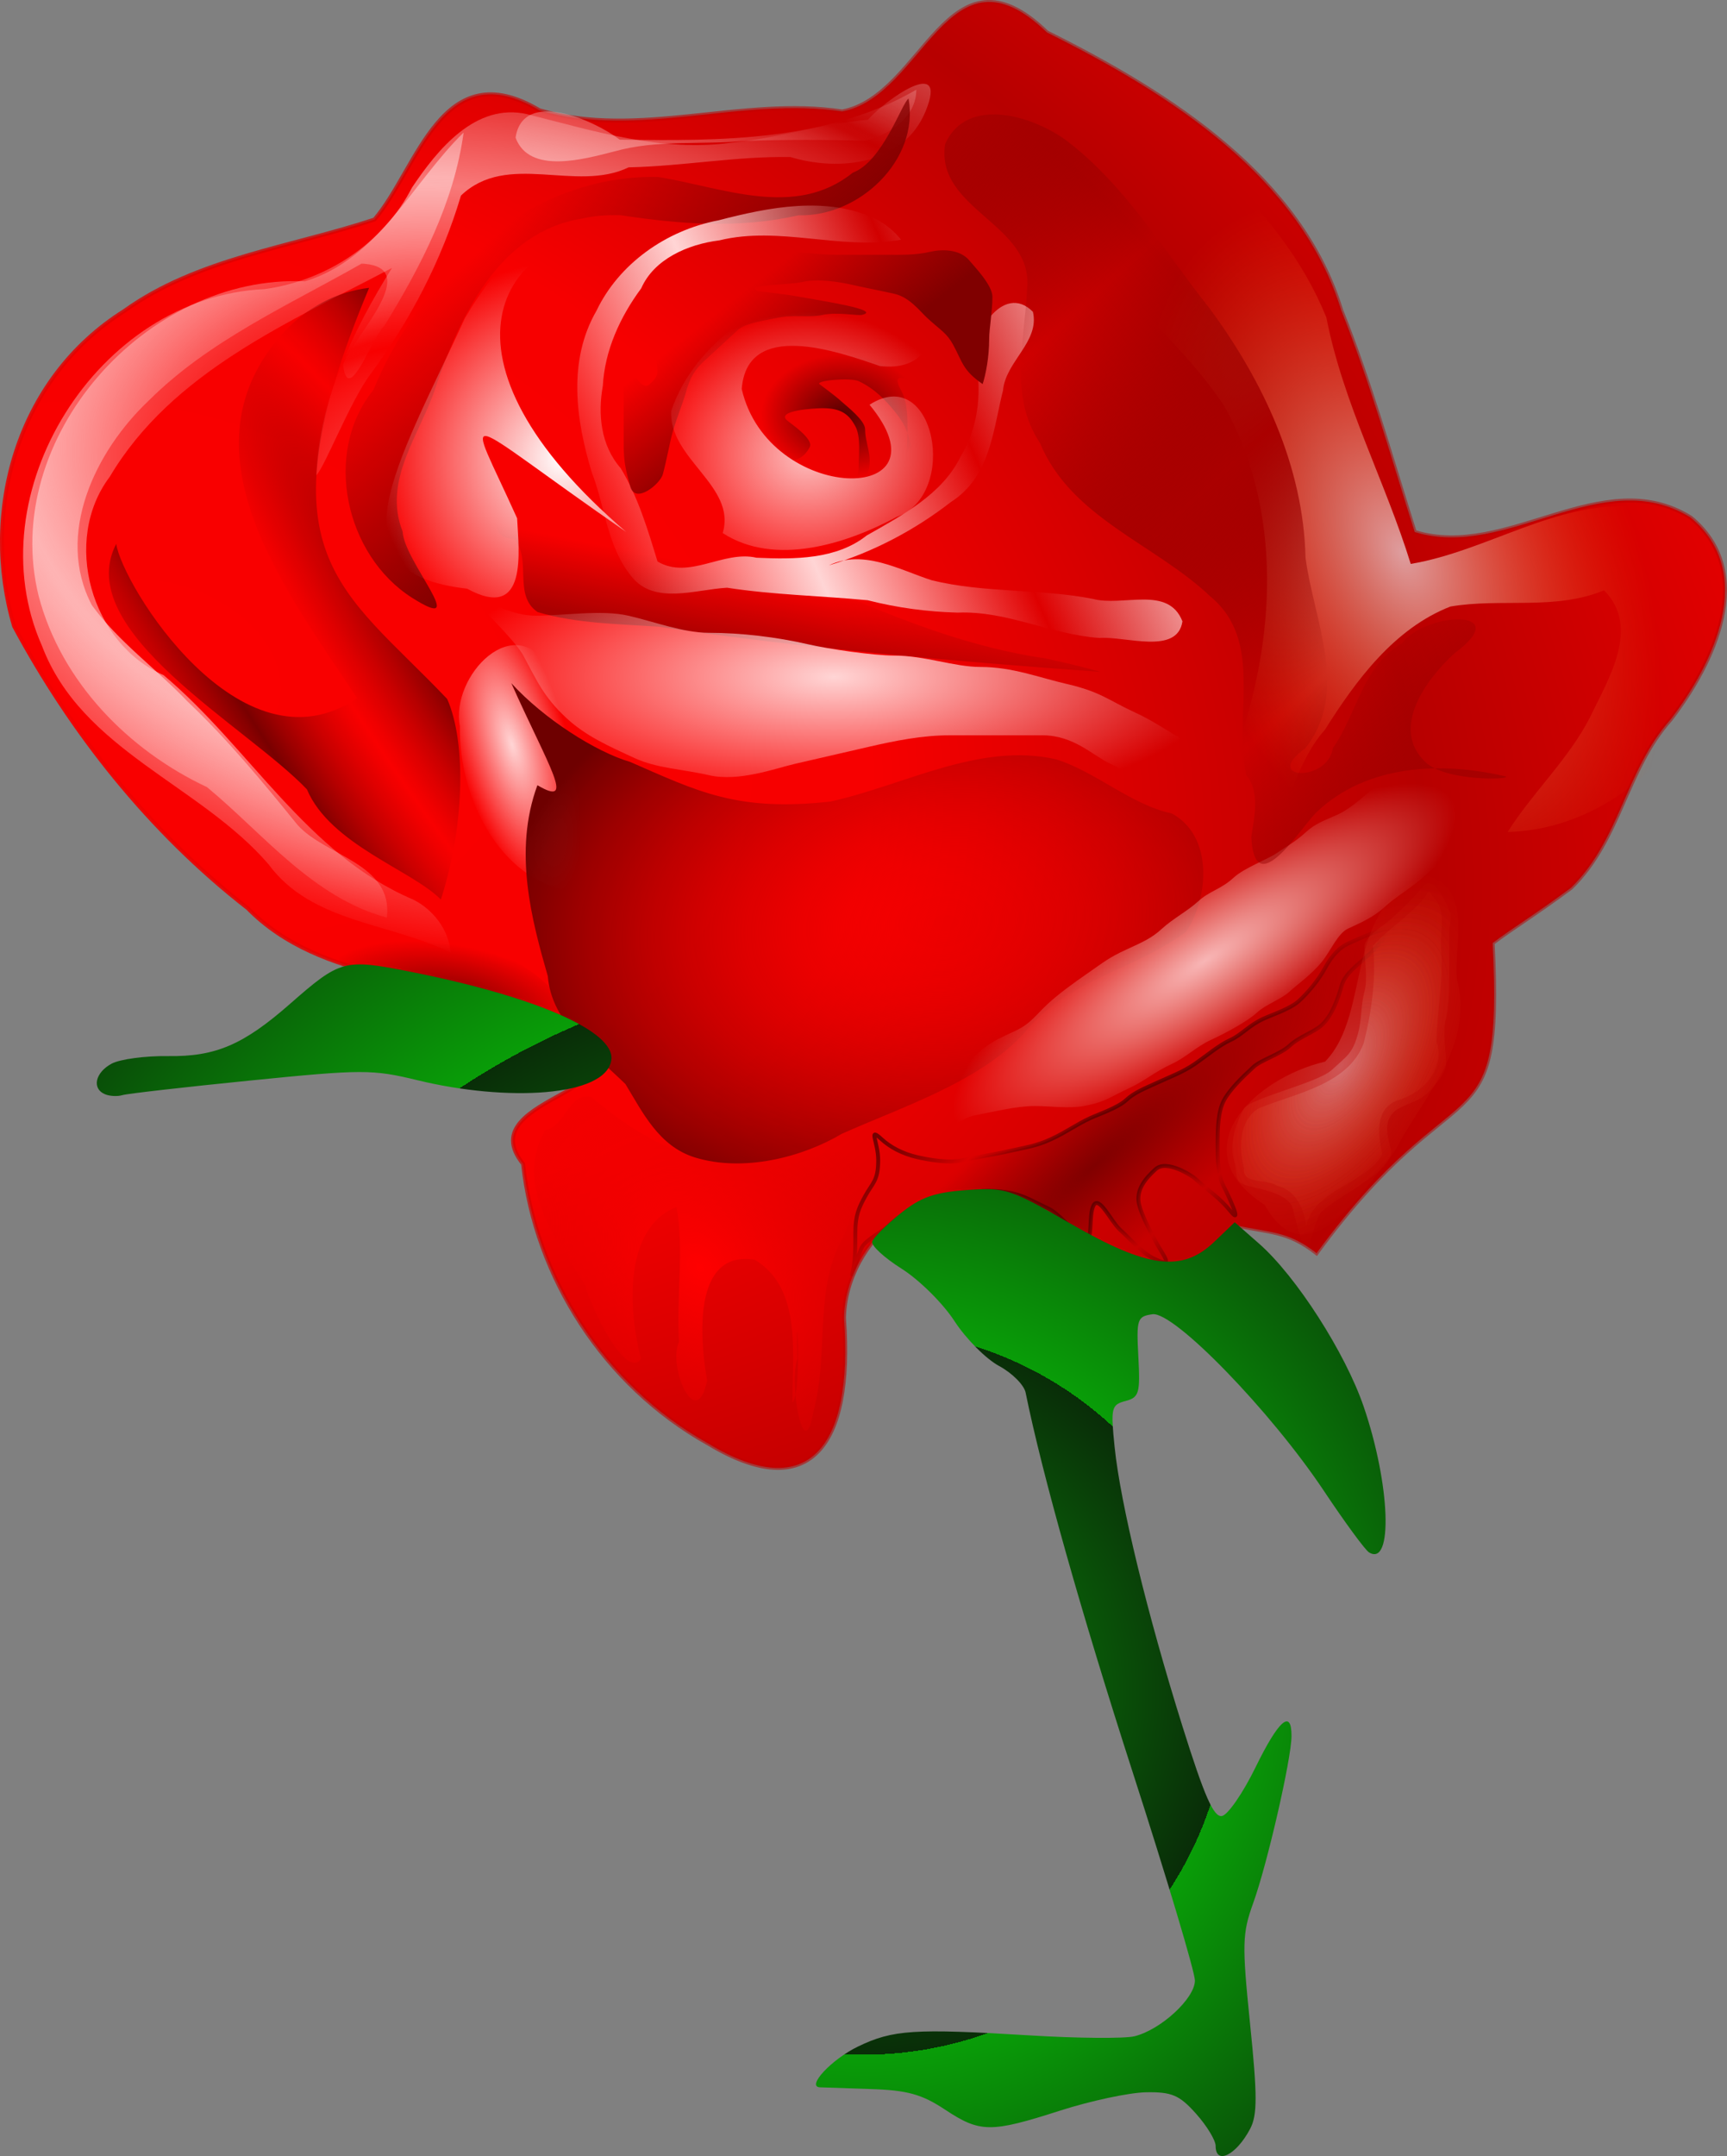 <?xml version="1.0" encoding="UTF-8"?>
<svg version="1.1" viewBox="0 0 282.55 352.64" xmlns="http://www.w3.org/2000/svg" xmlns:xlink="http://www.w3.org/1999/xlink">
<rect x="0" y="0" width="282.55" height="352.64" fill="#808080" stroke="none"/>
<defs>
<radialGradient id="u" cx="484.54" cy="637.87" r="105.43" gradientTransform="matrix(.563 -.056 .056 .56 -135.99 11.023)" gradientUnits="userSpaceOnUse" spreadMethod="repeat">
<stop stop-color="#099d08" offset="0"/>
<stop stop-color="#092d08" offset="1"/>
</radialGradient>
<linearGradient id="c">
<stop stop-color="#ffd5d5" offset="0"/>
<stop stop-color="#ffd5d5" stop-opacity="0" offset="1"/>
</linearGradient>
<linearGradient id="b">
<stop stop-color="#efedef" offset="0"/>
<stop stop-color="#ff5d00" stop-opacity="0" offset="1"/>
</linearGradient>
<radialGradient id="t" cx="240.58" cy="367.26" r="35.736" gradientTransform="matrix(.586 .11 -.047 .249 -18.491 110.07)" gradientUnits="userSpaceOnUse">
<stop stop-color="maroon" offset="0"/>
<stop stop-color="maroon" stop-opacity="0" offset="1"/>
</radialGradient>
<radialGradient id="s" cx="343.49" cy="274.81" r="95.904" gradientTransform="matrix(.666 0 0 .234 -61.137 110.79)" gradientUnits="userSpaceOnUse">
<stop stop-color="#ffd5d5" offset="0"/>
<stop stop-color="#ffd5d5" stop-opacity="0" offset="1"/>
</radialGradient>
<linearGradient id="z" x1="432.46" x2="471.97" y1="251.33" y2="290.79" gradientTransform="matrix(.666 0 0 .614 -61.137 -8.551)" gradientUnits="userSpaceOnUse" spreadMethod="reflect">
<stop stop-color="#a00" offset="0"/>
<stop stop-color="#7f0000" stop-opacity="0" offset="1"/>
</linearGradient>
<radialGradient id="r" cx="473.72" cy="261.38" r="95.726" gradientTransform="matrix(.364 -.133 .253 .587 22.015 64.345)" gradientUnits="userSpaceOnUse" xlink:href="#b"/>
<radialGradient id="a" cx="469.7" cy="397.39" r="28.831" gradientTransform="matrix(.579 .303 -.666 1.082 243.23 -333.5)" gradientUnits="userSpaceOnUse" xlink:href="#b"/>
<radialGradient id="q" cx="310.66" cy="456.77" r="40.555" gradientTransform="matrix(.666 -.442 .669 .856 -366.76 18.044)" gradientUnits="userSpaceOnUse" spreadMethod="reflect">
<stop stop-color="red" offset="0"/>
<stop stop-color="#df0000" stop-opacity="0" offset="1"/>
</radialGradient>
<radialGradient id="p" cx="401.57" cy="432.16" r="66.669" gradientTransform="matrix(.705 -.611 .158 .155 -141.19 433.46)" gradientUnits="userSpaceOnUse">
<stop stop-color="maroon" offset="0"/>
<stop stop-color="maroon" stop-opacity="0" offset="1"/>
</radialGradient>
<radialGradient id="o" cx="401.57" cy="432.16" r="66.669" gradientTransform="matrix(.705 -.611 .158 .155 -141.19 433.46)" gradientUnits="userSpaceOnUse" spreadMethod="reflect">
<stop stop-color="#720000" offset="0"/>
<stop stop-opacity="0" offset="1"/>
</radialGradient>
<radialGradient id="n" cx="434.36" cy="375.27" r="68.643" gradientTransform="matrix(.586 -.391 .127 .161 -73.958 330.99)" gradientUnits="userSpaceOnUse">
<stop stop-color="#ffd5d5" stop-opacity=".852" offset="0"/>
<stop stop-color="#ffe6d5" stop-opacity="0" offset="1"/>
</radialGradient>
<radialGradient id="m" cx="337.81" cy="241.64" r="39.487" gradientTransform="matrix(.666 0 0 .591 -61.565 -4.049)" gradientUnits="userSpaceOnUse">
<stop stop-color="#ffd5d5" offset="0"/>
<stop stop-color="#ffd5d5" stop-opacity="0" offset="1"/>
</radialGradient>
<radialGradient id="l" cx="345.45" cy="229.49" r="27.261" gradientTransform="matrix(.49 2.288e-6 -2.0228e-6 .368 -.245 47.928)" gradientUnits="userSpaceOnUse">
<stop stop-color="#500" offset="0"/>
<stop stop-color="#500" stop-opacity="0" offset="1"/>
</radialGradient>
<linearGradient id="y" x1="336.81" x2="315.8" y1="225.97" y2="201.13" gradientTransform="matrix(.666 0 0 .614 -61.137 -8.551)" gradientUnits="userSpaceOnUse">
<stop stop-color="maroon" offset="0"/>
<stop stop-color="maroon" stop-opacity="0" offset="1"/>
</linearGradient>
<linearGradient id="x" x1="330.64" x2="374.46" y1="249.05" y2="231.42" gradientTransform="matrix(.666 0 0 .614 -61.137 -8.551)" gradientUnits="userSpaceOnUse" spreadMethod="reflect">
<stop stop-color="#ffd5d5" offset="0"/>
<stop stop-color="#ffd5d5" stop-opacity="0" offset="1"/>
</linearGradient>
<radialGradient id="k" cx="276.57" cy="235.7" r="32.213" gradientTransform="matrix(.948 .015 -.019 .999 -134.6 -100.22)" gradientUnits="userSpaceOnUse">
<stop stop-color="#fff" offset="0"/>
<stop stop-color="#fff" stop-opacity="0" offset="1"/>
</radialGradient>
<linearGradient id="w" x1="287.68" x2="244.36" y1="241.32" y2="197.24" gradientTransform="matrix(.666 0 0 .614 -61.137 -8.551)" gradientUnits="userSpaceOnUse">
<stop stop-color="maroon" offset="0"/>
<stop stop-color="maroon" stop-opacity="0" offset="1"/>
</linearGradient>
<linearGradient id="v" x1="268.39" x2="273.91" y1="261.52" y2="246.69" gradientTransform="matrix(2.244 .181 0 .72 -456.01 -67.849)" gradientUnits="userSpaceOnUse">
<stop stop-color="#a00" offset="0"/>
<stop stop-color="#a00" stop-opacity="0" offset="1"/>
</linearGradient>
<radialGradient id="j" cx="233.89" cy="288.33" r="39.844" gradientTransform="matrix(-1.15 -1.712 .326 -.186 281.57 633.8)" gradientUnits="userSpaceOnUse" spreadMethod="reflect">
<stop stop-color="#790000" offset="0"/>
<stop stop-color="#a60000" stop-opacity="0" offset="1"/>
</radialGradient>
<radialGradient id="i" cx="273.81" cy="249.43" r="114.76" gradientTransform="matrix(.335 .064 -.048 .213 31.482 73.605)" gradientUnits="userSpaceOnUse" xlink:href="#c" spreadMethod="reflect"/>
<radialGradient id="h" cx="373.93" cy="353.07" r="85.921" gradientTransform="matrix(.856 -.096 .077 .587 -161.16 43.944)" gradientUnits="userSpaceOnUse">
<stop stop-color="red" stop-opacity="0" offset="0"/>
<stop stop-color="#6e0000" offset="1"/>
</radialGradient>
<radialGradient id="g" cx="249.55" cy="303.99" r="3.485" gradientTransform="matrix(2.689 -.215 1.857 7.096 -1120.6 -1917.3)" gradientUnits="userSpaceOnUse">
<stop stop-color="#ffd5d5" offset="0"/>
<stop stop-color="#ffd5d5" stop-opacity="0" offset="1"/>
</radialGradient>
<radialGradient id="f" cx="273.81" cy="249.43" r="114.76" gradientTransform="matrix(.335 .064 -.048 .213 31.482 75.101)" gradientUnits="userSpaceOnUse" xlink:href="#c" spreadMethod="reflect"/>
<radialGradient id="e" cx="151.98" cy="404.68" r="212.1" gradientTransform="matrix(.925 .377 -.305 .635 40.679 -140.51)" gradientUnits="userSpaceOnUse" spreadMethod="reflect">
<stop stop-color="#fa0000" offset="0"/>
<stop stop-color="#f70000" offset=".56"/>
<stop stop-color="#b70000" offset="1"/>
</radialGradient>
<radialGradient id="d" cx="151.24" cy="404.93" r="212.1" gradientTransform="matrix(.925 .377 -.305 .635 41.436 -140.39)" gradientUnits="userSpaceOnUse">
<stop stop-color="#fa0000" offset="0"/>
<stop stop-color="#b70000" stop-opacity=".5" offset="1"/>
</radialGradient>
</defs>
<g transform="translate(-31.174 -64.38)">
<path d="m118.79 229.53c-15.781-5.227-34.967-4.288-47.081-16.597-16.141-12.561-28.915-28.802-38.229-46.13-5.458-18.499 0.243-40.395 18.047-51.575 11.864-8.54 27.228-10.414 40.913-14.946 7.155-8.391 11.015-27.409 27.013-17.859 16.264 4.723 33.064-2.299 49.511 0.188 13.417-2.531 17.268-28.607 33.498-12.928 20.416 10.171 41.497 23.754 48.148 45.439 4.75 11.871 8.172 24.138 12.023 36.27 15.141 4.685 30.694-11.363 45.162-2.358 10.879 9.021 3.785 23.803-3.294 33.021-7.391 8.296-8.232 19.655-16.289 27.523-6.165 4.57-9.636 6.612-12.822 9.042 1.704 34.586-5.468 18.847-28.815 50.727-4.845-3.797-7.875-3.319-13.509-4.641-8.421 16.442-24.137 2.946-35.116-3.396-14.772-6.639-28.502 6.04-28.696 18.692 1.564 21.109-5.786 30.381-22.155 20.506-17.233-9.592-28.372-27.45-30.35-45.769-9.175-11.359 23.713-11.835 7.048-21.841-1.407-1.405-3.057-2.662-5.008-3.37z" fill="url(#e)" fill-rule="evenodd" stroke="url(#d)" stroke-width=".639px"/>
<path d="m104.91 220.19c-9.83-4.9-22.755-4.86-29.769-14.41-11.228-13.07-30.603-18.65-37.093-35.75-11.095-24.97 9.18-57.16 36.387-58.36 10.098-1.376 19.445-7.466 24.142-16.608 4.177-6.218 10.404-13.954 18.879-12 10.945 2.756 22.07 6.248 33.498 4.639 7.495-0.707 14.719-3.104 22.225-3.731 2.59-3.022 13.27-10.78 9.437-1.417-3.613 8.833-14.176 9.903-22.121 7.509-8.861-0.146-17.625 1.502-26.472 1.688-8.677 4.18-19.824-2.659-27.433 4.619-3.146 10.582-8.308 20.444-14.863 29.287-3.311 4.459-7.478 15.235-8.813 16.463 0.479-12.284 6.014-23.659 12.389-33.919-16.868 8.923-35.993 17.009-46.169 34.154-7.875 10.425-3.085 27.312 8.808 32.452 14.013 11.761 23.39 29.316 40.836 36.707 3.293 1.642 5.829 4.956 6.134 8.676z" fill="url(#f)" fill-rule="evenodd" opacity=".566"/>
<path d="m126.52 210.44c-13.199-0.873-20.351-15.353-20.111-27.26-1.587-8.247 9.104-19.371 14.754-9.262 7.337 10.561 6.165 24.369 5.356 36.522z" fill="url(#g)" fill-rule="evenodd"/>
<path d="m225.22 216.79c-9.209 6.646-19.023 7.573-26.417 16.465-7.235 8.081-20.273 12.235-29.937 16.579-6.4 3.801-16.032 6.318-24.04 3.84-5.89-1.846-8.535-7.421-11.328-11.993-5.244-5.105-12.095-10.066-12.696-17.636-2.585-9.009-5.713-20.4-1.703-31.239 6.428 3.771 1.795-3.097-4.268-16.689 5.329 5.84 13.819 11.24 19.431 12.875 11.044 4.809 17.465 8.187 32.79 6.483 12.015-2.634 24.388-9.754 36.883-6.907 6.309 1.922 12.376 7.474 18.925 8.849 6.787 3.591 6.16 13.708 2.361 19.373z" fill="url(#h)" fill-rule="evenodd"/>
<path d="m181.09 79.052c-14.636 8.472-32.12 8.403-48.517 8.169-4.203-3.192-15.845-8.396-17.049-0.315 2.256 6.018 11.117 3.526 16.085 2.262 7.006-1.992 14.345-1.069 21.528-1.75 6.514-0.208 13.035-0.215 19.55-0.014 3.96-0.944 8.401-3.815 8.403-8.352zm-74.065 7.001c-8.437 8.252-13.879 20.663-25.958 24.34-25.988-1.164-49.9 25.701-43.576 51.438 3.66 14.014 14.661 25.246 27.565 31.299 9.289 7.697 17.282 18.042 29.412 21.336 1.054-8.853-9.972-10.004-14.599-15.15-5.692-7.01-11.427-13.98-18.01-20.2-5.098-5.359-11.327-9.774-15.662-15.768-6.057-11.562 0.615-25.224 9.294-33.431 9.899-9.873 22.859-15.596 34.845-22.42 10.362 0.497-1.504 12.029-3.038 16.553 0.829 6.95 4.814-4.659 6.779-6.409 5.968-9.718 11.386-20.147 12.949-31.588z" fill="url(#i)" fill-rule="evenodd" opacity=".648"/>
<path d="m91.563 111.46c-18.336 43.778-4.564 48.988 12.774 67.243 3.214 7.323 2.758 21.104-1.036 32.806-4.548-4.716-18.091-8.977-21.911-18.026-9.746-10.277-38.612-25.907-31.199-40.154 0.87 6.483 20.288 38.224 39.407 25.238-11.496-17.446-29.753-40.65-11.801-60.047 3.501-3.734 8.403-6.45 13.766-7.06z" fill="url(#j)" fill-rule="evenodd"/>
<path d="m211.22 174.27c-24.125-1.744-48.249-3.825-72.181-7.381-6.663-0.469-13.449-0.495-19.908-2.398-4.087-2.803-0.865-8.599-3.861-12.011-5.539 0.189-2.57-9.39 1.833-5.394 6.364 0.902 12.962-1.733 19.131 0.886 6.397 2.174 12.408 5.343 18.805 7.511 15.258 6.684 30.502 14.163 47.162 16.574 3.025 0.659 6.043 1.359 9.019 2.212z" fill="url(#v)" fill-rule="evenodd"/>
<path d="m126.27 100.15c-13.363 2.191-19.84 15.873-23.758 27.383-2.47 7.766-8.825 15.288-5.462 23.792 0.178 4.83 11.406 17.051 1.537 10.823-10.903-6.921-14.667-23.703-6.33-33.981 7.642-18.656 25.445-35.339 46.593-34.838 10.469 1.655 22.372 6.928 31.859-0.714 4.895-1.805 8.057-11.495 9.115-12.112 1.787 10.099-8.142 19.388-18.001 19.085-9.682 2.216-19.344 1.472-29.1-0.005-2.162-0.069-4.341 0.075-6.452 0.567z" fill="url(#w)" fill-rule="evenodd"/>
<path d="m107.58 160.66c-22.683-2.514-11.688-19.584-0.322-44.288 5.023-8.615 15.865-22.088 27.703-14.636-23.318 0.546-34.166 21.572-1.334 49.647-28.242-19.527-26.498-21.464-17.849-2.234 0.248 5.242 1.879 17.018-8.198 11.511z" fill="url(#k)" fill-rule="evenodd"/>
<path d="m178.59 103.59c-9.875 1.752-19.884-2.304-29.718 0.102-5.231 0.651-10.703 3.095-12.785 7.838-3.505 4.743-5.971 10.194-6.289 15.968-0.826 4.611-0.363 9.723 2.939 13.475 2.859 4.758 4.418 10.04 6.011 15.242 5.18 3.065 10.724-1.877 16.196-0.614 6.194 0.276 13.061 0.309 18.042-3.65 5.898-3.341 12.363-6.775 15.334-12.858 2.834-4.63 3.448-10.111 2.609-15.302-1.145-4.453 4.349-13.355 9.238-8.414 1.138 4.909-4.469 8.121-4.891 12.844-1.623 6.427-2.049 14.149-8.529 18.268-5.867 4.561-12.649 8.15-19.951 10.355 5.659-2.692 11.513 0.732 16.82 2.442 8.608 2.111 17.66 1.347 26.357 3.044 4.915 1.336 12.327-2.265 14.656 3.672-0.814 5.547-9.341 2.398-13.545 2.723-7.932-0.537-15.164-4.484-23.216-4.15-4.982-0.128-9.945-0.799-14.733-2.022-7.661-0.732-15.392-0.873-23-2.047-5.142 0.27-11.928 2.873-15.65-1.846-4.014-4.922-4.294-11.338-6.479-16.974-2.619-8.594-3.989-18.294 0.767-26.503 3.598-7.54 11.253-13.121 19.99-14.777 8.213-2.142 17.679-4.013 25.662-0.229 1.622 0.858 3.078 2.005 4.163 3.415z" fill="url(#x)" fill-rule="evenodd"/>
<path d="m191.94 127.2c0.509-1.573 1.068-4.384 1.068-7.379 0-1.661 0.534-4.515 0.534-6.887 0-1.946-2.955-4.942-3.737-5.904-1.642-2.018-4.738-1.86-6.407-1.476-2.586 0.596-4.941 0.492-7.475 0.492h-8.009c-3.033 0-5.46-0.492-8.543-0.492-3.164 0-5.229 0.836-8.009 1.476-2.229 0.513-5.553 2.165-6.941 3.444-1.617 1.49-2.446 3.238-3.737 4.428-2.03 1.871-2.136 4.084-2.136 6.887 0 3.605 0.825 3.668-1.068 5.412-1.792 1.651-4.111-4.822-4.271-5.412-0.691-2.545 0 5.248 0 7.871v7.379c0 2.945 0.381 4.358 1.068 6.887 0.821 3.026 4.919-0.42 5.339-1.968 0.615-2.265 1.089-4.999 1.602-6.887 0.541-1.994 1.715-4.844 2.136-6.396 0.726-2.676 1.519-3.86 3.204-5.412 2.315-2.133 3.18-2.931 5.339-4.92 1.282-1.181 4.863-1.612 6.407-1.968 2.602-0.599 5.33 2e-3 7.475-0.492 2.189-0.504 5.738 0.154 6.407 0 3.44-0.792-6.667-2.311-10.144-2.952-2.963-0.546-6.661-0.855-6.941-0.984-2.279-1.05 5.003-0.906 7.475-1.476 2.366-0.545 5.925 0.012 8.009 0.492 1.968 0.453 5.013 1.032 6.941 1.476 2.467 0.568 4.17 2.858 5.339 3.936 2.262 2.084 3.197 2.448 4.271 4.428 1.531 2.822 1.52 4.125 4.805 6.396" fill="url(#y)" fill-rule="evenodd"/>
<path d="m187.13 130.65c-1.374-0.612-3.978-4.157-5.339-5.412-1.742-1.605-2.685-2.467-4.805-3.444-2.196-1.012-3.263-1.859-5.873-2.46-2.291-0.528-4.876-0.492-7.475-0.492-1.782 0-4.543 2.218-5.339 2.952-1.67 1.539-2.947 2.309-4.271 3.936-1.334 1.639-1.811 3.337-2.67 4.92-0.975 1.796-0.432 4.804 0 6.396 0.499 1.838 4.651 2.055 6.407 2.46 3.418 0.787 4.903-0.181 5.873-1.968 0.746-1.375-3.247-3.976-3.737-4.428-1.759-1.621 4.62-1.968 5.873-1.968 3.087 0 4.303 1.042 5.339 2.952 0.948 1.747 0.534 4.742 0.534 6.887 0 1.615-1.352 2.983-2.136 4.428-0.846 1.559 3.279-2.244 3.737-3.936 0.716-2.64-0.534-4.525-0.534-6.887 0-1.448-3.083-3.825-3.737-4.428-1.284-1.183-3.594-2.82-3.737-2.952-0.651-0.6 5.084-1.101 6.407-0.492 2.664 1.228 4.518 3.255 5.873 4.92 1.628 2 2.026 3.04 2.67 5.412 0.786 2.898 0.647 3.727 0 4.92-1.196 2.205-0.534-4.914-0.534-7.379 0-2.845-0.142-4.689-1.068-6.396-1.795-3.308 1.091-1.711 2.67-0.984 2.762 1.273 2.603 2.69 5.873 3.444z" fill="url(#l)" fill-rule="evenodd"/>
<path d="m168.25 107.78c-10.746 5.444-23.079 11.609-27.271 23.802-0.397 7.882 10.751 12.289 8.429 19.986 8.541 5.524 20.28 1.774 28.486-2.654 10.243-3.641 6.229-25.223-4.457-18.336 13.725 16.576-16.544 16.351-20.914-2.581 0.898-11.411 15.717-6.117 22.609-3.748 13.311 1.515 9.156-16.984-2.222-15.865-1.532-0.335-3.091-0.554-4.66-0.602z" fill="url(#m)" fill-rule="evenodd" opacity=".9"/>
<path d="m185.53 240.85c1.625-0.596 4.46-3.126 5.873-4.428 1.582-1.458 3.434-2.32 5.873-3.444 2.518-1.16 3.334-2.58 5.339-4.428 1.773-1.633 4.097-3.323 6.407-4.92 2.83-1.956 3.521-2.606 6.407-3.936 2.703-1.246 4.146-1.852 5.873-3.444 1.708-1.573 4.256-2.938 5.873-4.428 1.92-1.769 3.704-1.937 5.873-3.936 1.67-1.538 5.622-3.024 6.941-3.936 1.724-1.192 3.105-1.877 4.805-3.444 1.663-1.532 3.169-1.952 5.339-2.952 2.04-0.94 4.569-3.226 5.873-4.428 1.207-1.112 5.215-0.984 7.475-0.984 3.057 0 5.137 0.153 6.941 0.984 2.854 1.315 4.133 1.494 3.204 4.92-0.681 2.509-1.631 2.979-3.737 4.92-1.891 1.743-3.32 2.567-5.339 4.428-2.379 2.192-4.885 3.517-6.941 5.412-1.744 1.607-3.927 2.547-5.873 3.444-1.688 0.778-2.9 3.727-4.271 5.412-1.751 2.151-4.081 3.76-5.339 4.92-1.355 1.249-3.821 2.045-5.339 3.444-1.583 1.459-5.213 3.385-7.475 4.428-2.4 1.106-4.179 2.909-6.407 3.936-2.879 1.326-4.431 2.78-6.941 3.936-3.117 1.436-3.917 2.296-7.475 2.952-2.441 0.45-5.511 0-8.009 0-3.042 0-6.637 0.928-9.611 1.476-2.763 0.509-5.63 3.153-7.475 4.428-2.231 1.541 0.272-4.447 0.534-5.412 0.573-2.11 1.037-2.316 1.602-4.92z" fill="url(#n)" fill-rule="evenodd"/>
<path d="m258.68 216.25c-1.517 0.015-4.769 1.459-6.941 2.46-1.821 0.839-3.007 2.589-3.737 3.936-1.205 2.221-2.982 4.224-4.271 5.412-1.43 1.318-4.295 2.225-5.873 2.952-2.361 1.088-3.512 2.602-5.339 3.444-1.998 0.92-3.666 2.411-5.873 3.936-1.938 1.339-4.036 2.105-5.873 2.952-2.406 1.109-3.965 1.686-5.339 2.952-1.398 1.288-4.465 2.303-5.873 2.952-2.337 1.077-3.873 2.276-6.407 3.444-2.541 1.171-4.109 1.315-6.941 1.968-2.636 0.607-5.176 0.946-7.475 1.476-2.369 0.546-5.825-0.112-7.475-0.492-2.477-0.57-4.464-1.653-5.873-2.952-2.252-2.075-0.534 0.455-0.534 3.444 0 3.419-0.924 3.671-2.136 5.904-1.017 1.873-1.602 3.11-1.602 5.904 0 2.605 0.013 4.87-0.534 6.887-0.374 1.38 1.183-3.656 1.602-4.428 0.705-1.3 3.326-2.573 4.271-3.444 2.313-2.131 3.511-2.601 6.407-3.936 1.948-0.897 4.107-0.946 6.407-1.476 2.154-0.496 4.882-0.597 7.475 0 2.284 0.526 3.59 1.408 5.873 2.46 1.767 0.814 3.71 3.425 5.873 4.92 1.623 1.122 0.694-3.739 1.602-5.412 0.9-1.659 2.848 2.624 4.271 3.936 2.286 2.106 3.728 3.932 5.873 4.92 3.058 1.409 1.38-0.409 0-2.952-1.118-2.06-2.222-4.253-2.67-5.904-0.696-2.564 1.161-4.514 2.67-5.904 1.834-1.69 6.071 1.167 6.407 1.476 2.381 2.194 3.957 3.058 5.873 5.412 2.114 2.598-0.677-3.216-1.068-3.936-1.063-1.958-1.068-4.679-1.068-6.887 0-2.763 0.061-5.525 1.068-7.379 0.917-1.69 2.848-3.608 4.805-5.412 1.24-1.143 4.382-2.07 5.873-3.444 1.703-1.569 3.957-2.17 5.339-3.444 1.654-1.524 2.662-4.398 3.204-6.396 0.529-1.948 2.735-3.504 3.737-4.428 1.811-1.668 2.898-2.81 4.271-4.92z" fill="url(#p)" fill-rule="evenodd" stroke="url(#o)" stroke-width=".639px"/>
<path d="m120.39 249.21c-5.213 9.055 1.799 17.9 6.454 25.199 1.112 4.206 6.757 15.645 9.199 12.241-2.055-7.947-2.936-21.38 5.816-24.867 1.289 7.131-0.061 14.74 0.398 22.075-1.861 4.031 2.811 14.937 4.606 6.322-1.156-6.575-2.5-21.426 7.793-19.769 7.82 4.721 6.106 15.545 6.165 23.377 1.724-1.957 0.418-19.56 0.824-7.199-1.454 3.82 1.047 18.175 2.645 8.496 2.386-8.771 0.289-18.176 3.908-26.603 3.158-5.465 6.904-19.204-4.171-14.776-12.605 4.903-26.481-1.497-36.019-9.876-3.703-1.063-4.311 4.862-7.619 5.38z" fill="url(#q)" fill-rule="evenodd"/>
<path d="m264.57 210.75c-2.403 3.198-6.175 5.414-8.764 8.344 0.534 5.327-0.211 10.691-1.52 15.901-2.526 6.77-11.004 8.134-17.194 10.664-3.267 1.977-3.261 6.639-2.373 9.84-0.364 2.643 3.812 1.654 5.391 2.82 3.287 0.745 4.459 4.131 4.767 6.579 1.28-5.972 9.566-6.761 12.448-11.719-0.64-3.022-1.364-7.309 2.477-8.842 4.356-1.204 7.904-5.299 6.391-9.59 0.093-5.181 1.204-10.3 0.729-15.555-0.129-2.856 0.978-5.8-1.332-8.209-0.271-0.272-0.698-1.322-1.02-0.23z" fill="url(#a)" fill-rule="evenodd" opacity=".2"/>
<path d="m264.88 209.5c-2.76 3.387-6.572 6.049-9.638 9.188-0.017 3.675 0.252 7.459-0.645 11.084 0.241 5.827-4.153 10.921-10.091 12.487-3.473 1.88-9.565 1.657-10.331 6.236-1.06 2.794-0.769 6.251 0.416 8.861 3.59 1.121 9.153 1.708 9.203 6.276 0.493 2.123 1.188 5.323 1.747 1.435 1.228-5.96 10.154-6.615 12.49-11.93-0.548-2.739-1.491-6.809 2.061-8.248 4.623-1.325 8.299-5.605 6.765-10.185 0.202-5.353 1.196-10.681 0.749-16.131 0.048-2.804 0.806-5.555-1.436-7.902-0.301-0.383-0.745-1.143-1.291-1.17z" fill="url(#a)" fill-rule="evenodd" opacity=".2"/>
<path d="m268.29 216.74v7.379c0 2.35-0.098 5.282-0.534 6.887-0.582 2.145 0 5.155 0 7.379 0 1.734-2.376 4.157-3.204 4.92-1.527 1.407-4 1.718-5.339 2.952-1.703 1.569-1.024 4.098-0.534 5.904 0.641 2.361-2.728 4.468-4.805 5.904-2.478 1.712-5.006 3.136-6.407 4.428-0.904 0.833-1.782 4.6-2.136 5.904-0.601 2.216-2.068-4.18-2.67-6.396-0.578-2.131-4.24-2.945-6.407-3.444-3.535-0.814-2.357-1.309-3.204-4.428-0.86-3.168 0.715-6.729 1.602-8.363 0.96-1.77 12.061-4.226 14.416-6.396 2.519-2.321 3.399-2.689 4.271-5.904 0.664-2.449 0.468-4.677 1.068-6.887 0.582-2.145 0-5.155 0-7.379 0-1.66 3.374-3.601 4.271-4.428 2.222-2.047 3.992-3.756 5.339-5.412 1.821-2.237 4.107 3.632 4.271 3.936 0.557 1.027 0 2.296 0 3.444z" fill="url(#a)" fill-rule="evenodd" opacity=".2"/>
<path d="m264.63 208.24c-3.109 2.119-5.151 5.664-8.514 7.672-4.454 2.485-1.053 7.659-2.56 11.393-0.398 4.314-0.781 9.2-5.204 11.815-4.322 2.889-10.52 2.956-14.322 6.387-2.283 3.822-2.506 8.76-0.541 12.621 3.008 1.884 9.015 1.217 8.974 5.815 0.919 1.503 0.446 5.579 2.996 5.425 1.669-2.673 1.049-6.855 4.949-8.247 3.054-2.581 9.103-4.396 8.977-8.862-1.085-2.544-0.911-6.21 2.706-6.828 4.488-1.702 7.572-6.307 6.141-10.818 0.406-5.686 1.109-11.455 0.749-17.243 0.767-3.223-0.423-7.054-3.414-9.015-0.292-0.109-0.621-0.167-0.937-0.115z" fill="url(#a)" fill-rule="evenodd" opacity=".2"/>
<path d="m264.76 207.61c-14.061 4.678-8.938 22.334-16.791 30.4-11.614 2.719-23.815 14.443-9.893 23.432 7.04 12.457 15.923-2.263 21.262-8.691 4.428-8.767 13.098-17.049 10.204-28.239-0.542-5.575 2.62-14.645-4.782-16.901z" fill="url(#a)" fill-rule="evenodd" opacity=".2"/>
<path d="m192.27 69.588c-9.753 0.304-11.576 15.905-3.001 19.551 8.863 5.317 16.851 12.026 23.339 20.084 6.25 7.16 13.516 13.571 18.817 21.476 9.698 17.272 8.458 38.555 1.904 56.687-1.511 5.155-7.233 19.086 3.234 15.919 5.577-4.972 6.057-13.637 11.378-19.568 5.099-8.11 11.338-16.563 20.526-20.154 8.32-1.425 17.143 0.68 25.137-2.657 6.045 6.067 0.68 14.544-2.275 20.74-3.537 6.917-9.37 12.256-13.486 18.781 17.018-0.356 33.52-15.279 32.705-32.846 2.985-8.399-2.27-20.286-12.048-20.403-12.963-0.776-24.078 7.317-36.517 9.413-4.199-13.579-11.083-26.296-13.806-40.321-7.702-18.884-25.01-31.143-41.102-42.476-4.437-2.67-9.562-4.525-14.806-4.226z" fill="url(#r)" fill-rule="evenodd" opacity=".665"/>
<path d="m235.08 191.16c-2.202-9.633 3.009-21.87-5.876-29.22-9.059-8.62-22.795-12.803-27.894-25.131-5.138-7.653-2.463-16.85-2.085-25.304 1.008-10.539-15.066-12.82-13.42-23.576 3.562-7.959 14.382-4.604 19.884-0.536 9.669 7.361 15.955 18.102 23.431 27.486 8.706 11.845 15.292 25.771 15.647 40.695 1.307 10.184 7.294 21.943-0.048 31.205-7.213 5.138 3.692 5.605 4.512-0.027 3.986-5.647 4.819-13.445 11.309-17.138 3.746-5.165 18.703-5.853 8.631 1.582-4.535 4.129-10.662 12.284-4.779 17.832 3.203 3.118 13.803 2.918 13.174 2.352-10.567-2.498-22.81-1.996-31.076 5.905-2.977 3.163-10.098 14.573-10.593 3.955 0.469-3.197 1.469-7.337-0.816-10.078z" fill="url(#z)" fill-rule="evenodd"/>
<path d="m234.07 207c4.347-4.135 2.259-7.947 0-12.11-2.882-5.311-1.962-6.027-7.077-8.384-4.103-1.89-6.007-3.699-10.11-5.589-4.318-1.99-5.638-3.395-11.121-4.658-4.633-1.067-8.946-2.795-14.154-2.795-4.325 0-9.094-1.863-14.154-1.863-3.396 0-10.706-1.069-14.154-1.863-5.04-1.161-10.856-1.863-16.176-1.863-4.128 0-8.939-1.826-13.143-2.795-4.409-1.016-10.594 0-15.165 0-3.197 0-6.239-1.477-9.099-2.795-3.679-1.695 5.237 5.925 7.077 9.315 2.084 3.84 3.28 6.748 7.077 10.247 3.189 2.938 6.826 4.542 11.121 6.521 3.688 1.699 7.777 1.792 12.132 2.795 4.94 1.138 10.898-1.113 14.154-1.863 4.646-1.07 8.397-1.934 12.132-2.795 4.139-0.954 8.626-1.863 13.143-1.863h15.165c5.169 0 8.24 3.331 11.121 4.658 4.567 2.104 6.14 3.795 9.099 6.521 3.097 2.854 7.095 4.438 10.11 6.521 1.452 1.003 1.348 3.105 2.022 4.658z" fill="url(#s)" fill-rule="evenodd"/>
<path d="m124.26 231.44c-1.504-12.928-45.7-25.287-36.818-8.351 12.138 3.191 25.785 2.403 36.818 8.351z" fill="url(#t)" fill-rule="evenodd"/>
<path d="m230.06 415.35c0-0.923-1.444-3.293-3.208-5.268-2.723-3.048-3.961-3.577-8.194-3.5-2.742 0.049-9.055 1.396-14.028 2.993-11.389 3.657-13.105 3.641-18.87-0.176-3.768-2.495-6.159-3.155-12.125-3.347-4.087-0.132-7.831-0.259-8.319-0.283-2.267-0.111 1.917-4.587 6.237-6.672 5.693-2.748 9.179-2.974 28.102-1.82 7.831 0.478 15.548 0.54 17.148 0.138 4.327-1.086 9.866-6.202 9.866-9.113 0-1.391-4.584-16.731-10.186-34.088-8.404-26.038-14.792-48.679-17.512-62.074-0.253-1.243-2.209-3.203-4.349-4.354-2.139-1.152-5.423-4.457-7.296-7.346s-5.755-6.734-8.624-8.545-5.043-3.816-4.83-4.455c0.213-0.639 2.27-2.686 4.571-4.548 3.323-2.689 5.557-3.485 10.86-3.869 6.376-0.461 7.141-0.215 16.996 5.473 12.697 7.328 18.275 8.033 23.552 2.979l3.331-3.191 3.989 3.502c6.061 5.322 14.094 17.83 17.108 26.639 4.361 12.745 4.857 26.312 0.873 23.85-0.635-0.393-3.949-4.908-7.365-10.034-8.725-13.095-24.56-29.406-28.065-28.91-2.494 0.353-2.637 0.787-2.305 6.962 0.321 5.97 0.123 6.646-2.117 7.232-2.304 0.603-2.423 1.111-1.764 7.542 0.944 9.208 5.338 27.289 11.094 45.648 3.605 11.497 5.122 14.939 6.471 14.679 0.969-0.187 3.437-3.766 5.484-7.955 3.802-7.781 5.922-9.607 5.888-5.072-0.028 3.742-3.971 20.911-6.256 27.241-1.807 5.005-1.852 6.74-0.517 19.835 1.196 11.73 1.197 14.856 3e-3 17.12-2.276 4.316-5.643 5.979-5.643 2.787zm-181.68-171.99c-2.221-0.896-1.654-3.563 1.067-5.019 1.364-0.73 5.507-1.284 9.207-1.232 7.775 0.11 12.325-1.835 19.959-8.532 8.227-7.218 8.88-7.395 19.489-5.306 20.566 4.05 33.803 9.774 33.088 14.504-0.905 5.992-17.07 6.832-31.66 3.292-7.446-1.807-9.033-1.804-27.422 0.038-10.736 1.076-20.148 2.151-20.917 2.39-0.769 0.239-2.034 0.178-2.811-0.135z" fill="url(#u)"/>
</g>
</svg>
